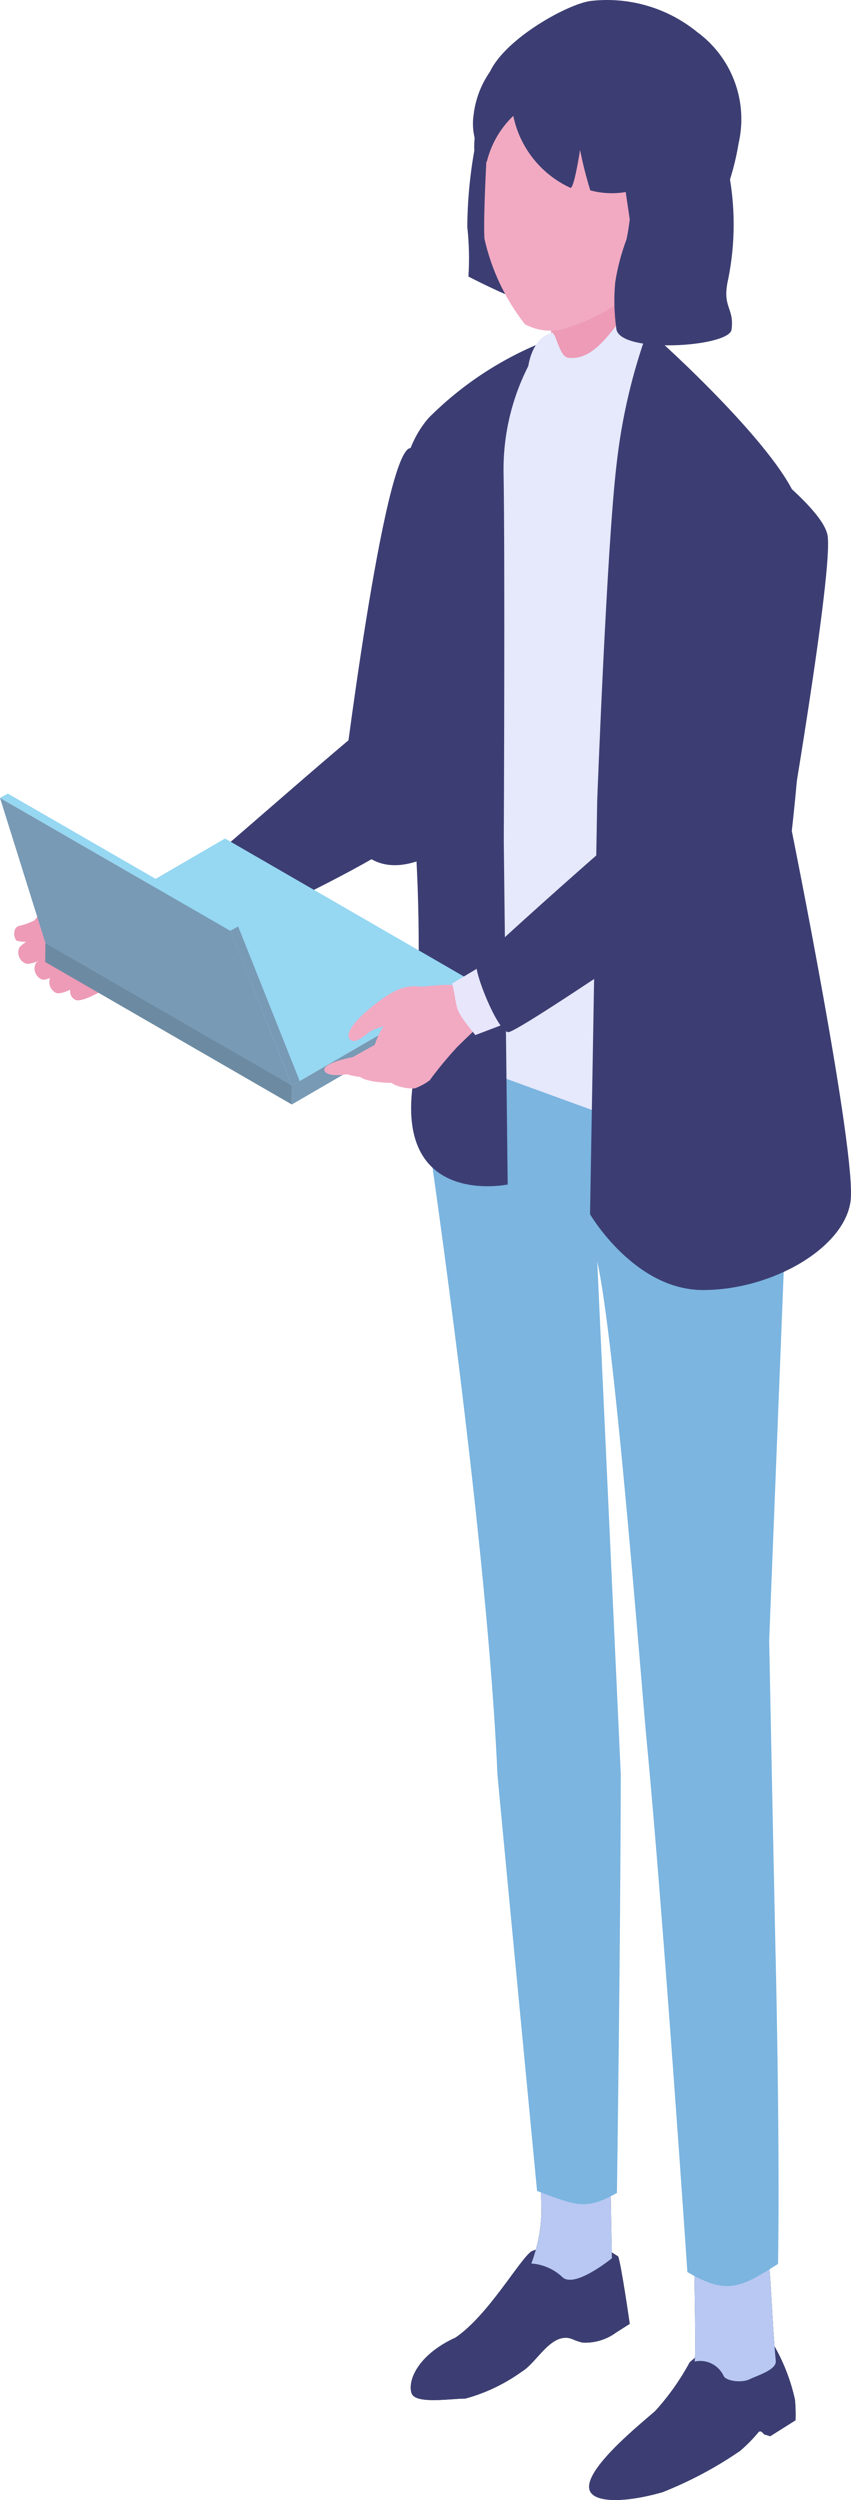 <?xml version="1.0" encoding="utf-8"?>
<!-- Generator: Adobe Illustrator 26.0.0, SVG Export Plug-In . SVG Version: 6.00 Build 0)  -->
<svg version="1.1" id="レイヤー_1" xmlns="http://www.w3.org/2000/svg" xmlns:xlink="http://www.w3.org/1999/xlink" x="0px"
	 y="0px" width="37.879px" height="111.183px" viewBox="0 0 37.879 111.183" enable-background="new 0 0 37.879 111.183"
	 xml:space="preserve">
<g>
	<path id="パス_71" fill="#3C3E73" d="M15.212,35.235c0,0,1.862-15.276,3.062-15.308c1.2-0.032,5.09,2.283,4.532,2.848
		c-0.395,0.4-2.182,14.849-4.262,15.534c-2.08,0.685-3.293-0.788-3.329-3.074"/>
	<path id="パス_72" fill="#ED9BB6" d="M3.57,39.742c0.864-0.568,2.5,0.173,3.141,0.579l1.2,2.089
		c-0.566,0.58-1.275,1.001-2.055,1.221c-1.079,0.314-1.865,0.509-1.865,0.509c-0.752,0.042-1.467-0.331-1.863-0.972
		c-0.534-0.677-0.583-1.616-0.123-2.345c0.452-0.451,0.982-0.817,1.563-1.081"/>
	<path id="パス_73" fill="#3C3E73" d="M16.73,31.99c0,0,4.231,1.536,3.13,3.683S7.991,42.312,7.913,42.412l-1.2-2.088
		c0.255,0.161,9.811-8.474,10.019-8.33"/>
	<path id="パス_74" fill="#ED9BB6" d="M4.351,43.339c0.185-0.056,0.374-0.097,0.566-0.123c0.164-0.026,0.325,0.063,0.389,0.216
		c0.023,0.157-0.052,0.312-0.189,0.392c-0.112,0.059-0.491,0.186-0.6,0.259L4.351,43.339z"/>
	<path id="パス_75" fill="#ED9BB6" d="M3.176,43.873c0.184-0.165,0.403-0.285,0.642-0.35c0.14-0.051,0.283-0.094,0.427-0.13
		c0.214-0.007,0.394,0.16,0.401,0.374c0.005,0.132-0.058,0.258-0.167,0.333c-0.216,0.118-0.92,0.489-1.132,0.363
		c-0.208-0.109-0.289-0.367-0.179-0.575C3.17,43.883,3.173,43.878,3.176,43.873"/>
	<path id="パス_76" fill="#ED9BB6" d="M3.542,42.736c0.229-0.075,0.463-0.132,0.7-0.17c0.2-0.038,0.401,0.066,0.485,0.252
		c0.034,0.192-0.052,0.385-0.217,0.488c-0.136,0.076-0.6,0.246-0.731,0.34L3.542,42.736z"/>
	<path id="パス_77" fill="#ED9BB6" d="M2.288,43.378c0.252-0.244,0.552-0.433,0.881-0.554c0.257-0.117,0.318-0.133,0.581-0.23
		c0.5-0.009,0.73,0.514,0.279,0.924c-0.3,0.187-1.262,0.777-1.541,0.635c-0.262-0.131-0.368-0.45-0.237-0.713
		C2.262,43.419,2.274,43.398,2.288,43.378"/>
	<path id="パス_78" fill="#ED9BB6" d="M2.881,42.242c0.152-0.05,0.423-0.183,0.578-0.216c0.222-0.047,0.454-0.06,0.537,0.11
		c0.057,0.17-0.008,0.357-0.158,0.454c-0.189,0.16-0.397,0.294-0.62,0.4L2.881,42.242z"/>
	<path id="パス_79" fill="#ED9BB6" d="M1.601,42.825c0.22-0.21,0.486-0.365,0.777-0.452c0.17-0.068,0.344-0.126,0.521-0.175
		c0.463,0.023,0.649,0.418,0.259,0.765c-0.262,0.152-1.061,0.728-1.326,0.582c-0.26-0.126-0.368-0.44-0.241-0.699
		C1.594,42.839,1.597,42.833,1.601,42.825"/>
	<path id="パス_80" fill="#ED9BB6" d="M1.938,41.411c0.229-0.074,0.463-0.131,0.7-0.169c0.2-0.038,0.401,0.066,0.485,0.252
		c0.034,0.192-0.052,0.385-0.217,0.488c-0.136,0.076-0.6,0.246-0.731,0.34L1.938,41.411z"/>
	<path id="パス_81" fill="#ED9BB6" d="M0.877,42.114c0.22-0.21,0.486-0.364,0.777-0.452c0.17-0.068,0.344-0.126,0.521-0.175
		c0.263-0.017,0.49,0.183,0.506,0.446c0.01,0.163-0.063,0.319-0.194,0.415C2.226,42.5,1.374,42.98,1.108,42.834
		c-0.26-0.126-0.368-0.44-0.241-0.699C0.87,42.128,0.873,42.122,0.877,42.114"/>
	<path id="パス_82" fill="#ED9BB6" d="M3.911,39.762c-0.929,0.017-1.803,0.447-2.383,1.174c-0.212,0.106-0.437,0.187-0.668,0.239
		c-0.329,0.065-0.252,0.632-0.082,0.672c0.42,0.087,0.857,0.031,1.242-0.159c0.603-0.249,1.193-0.53,1.766-0.841
		c0.29-0.172,1.092-0.845,0.125-1.081"/>
	<path id="パス_83" fill="#1E292B" d="M34.319,104.085c0.501,0.813,0.862,1.706,1.066,2.639c0.028,0.303,0.036,0.608,0.025,0.912
		l-1.126,0.71l-0.281-0.086c0,0-0.122-0.2-0.232-0.106c-0.25,0.303-0.525,0.583-0.823,0.839c-1.079,0.742-2.239,1.359-3.456,1.841
		c-1.721,0.491-3.093,0.473-3.253-0.11c-0.25-0.914,2.315-2.959,2.927-3.5c0.597-0.658,1.113-1.386,1.535-2.168
		c0.736-0.642,1.532-1.212,2.377-1.7C33.078,103.356,33.936,103.811,34.319,104.085"/>
	<path id="パス_84" fill="#1E292B" d="M30.892,100.459l3.279-0.323c0.163,1.248,0.189,3.071,0.36,4.861
		c0.038,0.395-0.8,0.637-1.161,0.814s-1.049,0.083-1.158-0.143c-0.227-0.492-0.766-0.76-1.295-0.644
		C30.99,104.844,30.892,100.459,30.892,100.459"/>
	<path id="パス_85" fill="#1E292B" d="M27.513,100.348c0.133,0.323,0.517,3,0.517,3l-0.6,0.383
		c-0.433,0.319-0.963,0.479-1.5,0.452c-0.355-0.084-0.451-0.179-0.632-0.206c-0.834-0.128-1.427,1.108-2.06,1.488
		c-0.762,0.55-1.616,0.959-2.523,1.207c-0.6-0.006-2.222,0.265-2.393-0.233c-0.194-0.564,0.286-1.719,1.955-2.48
		c1.459-0.992,2.847-3.464,3.376-3.833c0.793-0.325,1.626-0.541,2.477-0.641L27.513,100.348z"/>
	<path id="パス_86" fill="#1E292B" d="M23.892,95.613l3.25-0.09l0.094,4.909c0,0-1.7,1.388-2.221,0.821
		c-0.375-0.345-0.856-0.553-1.364-0.588c0.268-0.713,0.419-1.464,0.446-2.225c0.003-0.946-0.064-1.891-0.2-2.828"/>
	<path id="パス_87" fill="#3C3E73" d="M34.319,104.085c0.501,0.813,0.862,1.706,1.066,2.639c0.028,0.303,0.036,0.608,0.025,0.912
		l-1.126,0.71l-0.281-0.086c0,0-0.122-0.2-0.232-0.106c-0.25,0.303-0.525,0.583-0.823,0.839c-1.079,0.742-2.239,1.359-3.456,1.841
		c-1.721,0.491-3.093,0.473-3.253-0.11c-0.25-0.914,2.315-2.959,2.927-3.5c0.597-0.658,1.113-1.386,1.535-2.168
		c0.736-0.642,1.532-1.212,2.377-1.7C33.078,103.356,33.936,103.811,34.319,104.085"/>
	<path id="パス_88" fill="#B8C8F2" d="M30.892,100.459l3.279-0.323c0.163,1.248,0.189,3.071,0.36,4.861
		c0.038,0.395-0.8,0.637-1.161,0.814s-1.049,0.083-1.158-0.143c-0.227-0.492-0.766-0.76-1.295-0.644
		C30.99,104.844,30.892,100.459,30.892,100.459"/>
	<path id="パス_89" fill="#3C3E73" d="M27.513,100.348c0.133,0.323,0.517,3,0.517,3l-0.6,0.383
		c-0.433,0.319-0.963,0.479-1.5,0.452c-0.355-0.084-0.451-0.179-0.632-0.206c-0.834-0.128-1.427,1.108-2.06,1.488
		c-0.762,0.55-1.616,0.959-2.523,1.207c-0.6-0.006-2.222,0.265-2.393-0.233c-0.194-0.564,0.286-1.719,1.955-2.48
		c1.459-0.992,2.847-3.464,3.376-3.833c0.793-0.325,1.626-0.541,2.477-0.641L27.513,100.348z"/>
	<path id="パス_90" fill="#B8C8F2" d="M23.892,95.613l3.25-0.09l0.094,4.909c0,0-1.7,1.388-2.221,0.821
		c-0.375-0.345-0.856-0.553-1.364-0.588c0.268-0.713,0.419-1.464,0.446-2.225c0.003-0.946-0.064-1.891-0.2-2.828"/>
	<path id="パス_91" fill="#7BB5E0" d="M34.523,87.004c-0.088-4.042-0.286-14.043-0.286-14.043l1.009-25.565l-12.589-1.931
		l-2.375-1.464l-1.142,7.147c0,0,2.557,17.421,3,27.746c0.008,0.175,1.765,18.545,1.765,18.545c1.706,0.629,2.139,0.885,3.556,0.088
		c0,0,0.161-11.32,0.17-18.633l-1.047-22.789c0.8,3.53,1.984,19.082,2.2,21.315c0.738,7.7,1.812,23.625,1.812,23.625
		c1.774,1.026,2.355,0.7,4.035-0.362c0,0,0.1-4.261-0.106-13.68"/>
	<path id="パス_92" fill="#E6E8FB" d="M28.883,15.381c1.576,1.263,2.951,2.758,4.079,4.433l1.786,27.846l-4.435,3.147
		l-11.345-4.129L20.4,35.706l-1.038-13.054c0,0,1.274-4.469,2.918-6.12c1.538-1.546,4.623-2.48,6.6-1.151"/>
	<path id="パス_93" fill="#3C3E73" d="M24.131,15.231c-1.894,0.768-3.613,1.91-5.055,3.358c-1.792,2.067-1.316,5.538-0.99,7.827
		s0.263,7.92,0.412,11.157c0.212,3.471,0.182,6.953-0.089,10.42c-0.918,5.749,4.189,4.685,4.189,4.685l-0.174-15.283
		c0,0,0.059-12.4-0.01-16.391C22.387,18.95,22.986,16.936,24.131,15.231"/>
	<path id="パス_94" fill="#3C3E73" d="M35.536,22.463c-0.512-2-4.951-6.254-6.7-7.782c-0.7,1.928-1.167,3.934-1.392,5.973
		c-0.433,3.609-0.861,14.934-0.861,14.934L26.263,54c0,0,1.968,3.372,5.027,3.372s6.279-1.852,6.569-3.944
		s-2.615-16.474-2.615-16.474c0.678-5.982,0.8-12.491,0.291-14.488"/>
	<path id="パス_95" fill="#E6E8FB" d="M23.536,16.879c0.601,0.185,1.247,0.155,1.828-0.085c0.682-0.181,1.325-0.484,1.9-0.894
		c0.431-0.256,0.784-0.624,1.021-1.065c0.232-0.457,0.141-1.012-0.224-1.371c-0.759,0.5-1.747,1.507-3.127,1.335
		s-1.57,2.01-1.393,2.081"/>
	<path id="パス_96" fill="#3C3E73" d="M25.462,2.042c-1.115,0.051-2.194,0.41-3.117,1.037c-1.085,0.692-1.281,3.231-1.231,3.607
		c-0.201,1.122-0.306,2.26-0.315,3.4c0.081,0.734,0.098,1.475,0.051,2.212c0,0,4.076,2.147,4.4,1.352
		c1.308-3.19,1.256-11.49,0.21-11.608"/>
	<path id="パス_97" fill="#ED9BB6" d="M24.135,12.644c0.204,0.643,0.339,1.305,0.4,1.977c0.031,0.658-0.747,0.869-0.449,1.874
		s3.748,0,3.743-0.213c0.083-1.504,0.471-2.975,1.14-4.324c1.089-2.676-3.808-0.717-4.837,0.686"/>
	<path id="パス_98" fill="#F2AAC2" d="M25.294,14.566c-0.635,0.229-1.338,0.175-1.932-0.147c-0.874-1.121-1.489-2.421-1.8-3.808
		c-0.052-1,0.09-3.479,0.113-3.962c0.19-4.015,3.906-5.216,7.206-3.618c4.192,2.031,1.886,4.607,0.433,7.6
		c-0.251,0.782-0.593,1.532-1.019,2.234c-0.869,0.772-1.891,1.352-3,1.7"/>
	<path id="パス_99" fill="#3C3E73" d="M30.999,1.398c-1.329-1.066-3.03-1.554-4.722-1.354c-1.015,0.141-3.766,1.654-4.47,3.148
		c-0.392,0.563-0.641,1.212-0.724,1.893c-0.12,0.757,0.093,1.528,0.584,2.116c0.189-0.782,0.599-1.492,1.18-2.048
		c0.29,1.41,1.233,2.598,2.541,3.2c0.164,0.072,0.432-1.687,0.432-1.687c0.119,0.608,0.271,1.209,0.455,1.8
		c0.514,0.139,1.051,0.164,1.576,0.075l0.283,1.923c0,0,0.553-0.9,0.622-0.7c0.107,1.122,0.062,2.254-0.132,3.364
		c0.852-0.562,1.625-1.235,2.3-2c1.004-1.411,1.671-3.034,1.95-4.743c0.438-1.888-0.301-3.853-1.875-4.984"/>
	<path id="パス_100" fill="#F2AAC2" d="M28.456,10.151c-0.334,0.771-0.951,1.227-0.352,1.486c0.706,0.268,1.497-0.071,1.789-0.768
		c0.334-0.771,0.326-1.719-0.273-1.979S28.791,9.38,28.456,10.151"/>
	<path id="パス_101" fill="#E6E8FB" d="M24.031,16.882c0.369,0.563,1.035,0.857,1.7,0.75c0.825-0.184,1.577-0.605,2.164-1.213
		c0.206-0.454,0.74-2.507,0.355-2.824c-0.76,0.5-1.576,2.487-2.957,2.315c-0.426-0.053-0.539-1.2-0.756-1.111
		c-0.641,0.487-0.853,1.357-0.507,2.084"/>
	<path id="パス_102" fill="#3C3E73" d="M32.411,7.564c0,0-2.775-0.607-3.988,0.776c-0.373,0.425-0.328,1.376-0.539,2.312
		c-0.231,0.615-0.398,1.251-0.5,1.9c-0.064,0.678-0.048,1.362,0.046,2.037c0.046,1.163,5.026,0.859,5.132,0.07
		c0.134-1-0.448-0.963-0.144-2.267c0.318-1.593,0.318-3.234,0-4.827"/>
	<path id="パス_103" fill="#789AB5" d="M12.989,49.12l8-4.646l0.01-0.846l-8,4.646L12.989,49.12z"/>
	<path id="パス_104" fill="#96D7F2" d="M12.999,48.275l8-4.646l-10.983-6.338l-8,4.646L12.999,48.275z"/>
	<path id="パス_105" fill="#6C8BA3" d="M2.021,41.936l-0.01,0.846l10.978,6.338l0.01-0.846L2.021,41.936z"/>
	<path id="パス_106" fill="#789AB5" d="M2.021,41.937l10.968,6.338l-2.737-6.88L0,35.485L2.021,41.937z"/>
	<path id="パス_107" fill="#96D7F2" d="M0.349,35.293L0,35.485l10.252,5.909l0.349-0.192L0.349,35.293z"/>
	<path id="パス_108" fill="#789AB5" d="M13.342,48.082l-0.349,0.192l-2.741-6.88l0.349-0.192L13.342,48.082z"/>
	<path id="パス_109" fill="#F2AAC2" d="M19.869,44.492c-0.606-0.678-1.608-0.828-2.387-0.359c-0.294,0.108-2.418,1.631-1.883,2.11
		c0.253,0.226,0.749-0.318,0.98-0.43c0.612-0.252,1.278-0.344,1.936-0.268C19.382,45.585,19.577,45.203,19.869,44.492"/>
	<path id="パス_110" fill="#F2AAC2" d="M17.37,45.454c-0.341-0.054-0.692,1.015-0.692,1.015l-0.983,0.547
		c0,0-1.483,0.275-1.233,0.64s1.755,0.032,2.326-0.3c0.384-0.366,0.724-0.775,1.015-1.218c0.276-0.368,0.155-0.691-0.387-0.682
		c-0.021,0.075,0,0.121-0.045-0.005"/>
	<path id="パス_111" fill="#F2AAC2" d="M18.36,43.897c0.615,0.027,2.052-0.321,2.476,0.161c0.267,0.437,0.501,0.893,0.7,1.365
		c0,0-0.887,0.84-1.171,1.124c-0.445,0.478-0.862,0.981-1.247,1.508c0,0-0.6,0.274-0.868-0.026
		c-0.211-0.211-0.407-0.437-0.586-0.676c-0.38-0.745-0.417-1.619-0.1-2.394C17.623,44.49,17.925,44.086,18.36,43.897"/>
	<path id="パス_112" fill="#F2AAC2" d="M19.199,46.944c-0.626,0.511-1.51,1.223-1.51,1.223c-0.452,0-1.717-0.039-1.753-0.427
		c0.571-0.067,1.129-0.219,1.654-0.453c0.566-0.269,1.039-1.175,1.311-1.061c0.373,0.426,0.562,0.516,0.3,0.718"/>
	<path id="パス_113" fill="#F2AAC2" d="M18.41,46.718c-0.626,0.511-1.51,1.223-1.51,1.223c-0.452,0-1.717-0.039-1.753-0.427
		c0.571-0.067,1.129-0.219,1.654-0.453c0.566-0.269,1.04-1.175,1.311-1.061c0.373,0.426,0.562,0.516,0.3,0.718"/>
	<path id="パス_114" fill="#F2AAC2" d="M18.319,47.669c0.284,0.054,0.55,0.181,0.77,0.369c0.045,0.062-0.53,0.345-0.625,0.362
		c-0.244,0.043-1.035-0.091-1.1-0.336S17.882,47.613,18.319,47.669"/>
	<path id="パス_115" fill="#E8E6FB" d="M20.128,43.738c0.3,1.3,0.006,1.014,1.03,2.295l2.12-0.807l-1.477-2.489L20.128,43.738z"/>
	<path id="パス_116" fill="#3C3E73" d="M34.67,37.958l-3.154-4.057c-1.743,1.158-10.131,8.694-10.294,8.965s0.917,3,1.4,3.037
		S34.67,37.958,34.67,37.958"/>
	<path id="パス_117" fill="#3C3E73" d="M36.83,23.782c-0.3-1.431-4.447-4.291-4.447-4.291s-1.677,15.045-2.39,17.012l4.948,1.388
		C34.941,37.891,37.134,25.212,36.83,23.782"/>
</g>
</svg>
